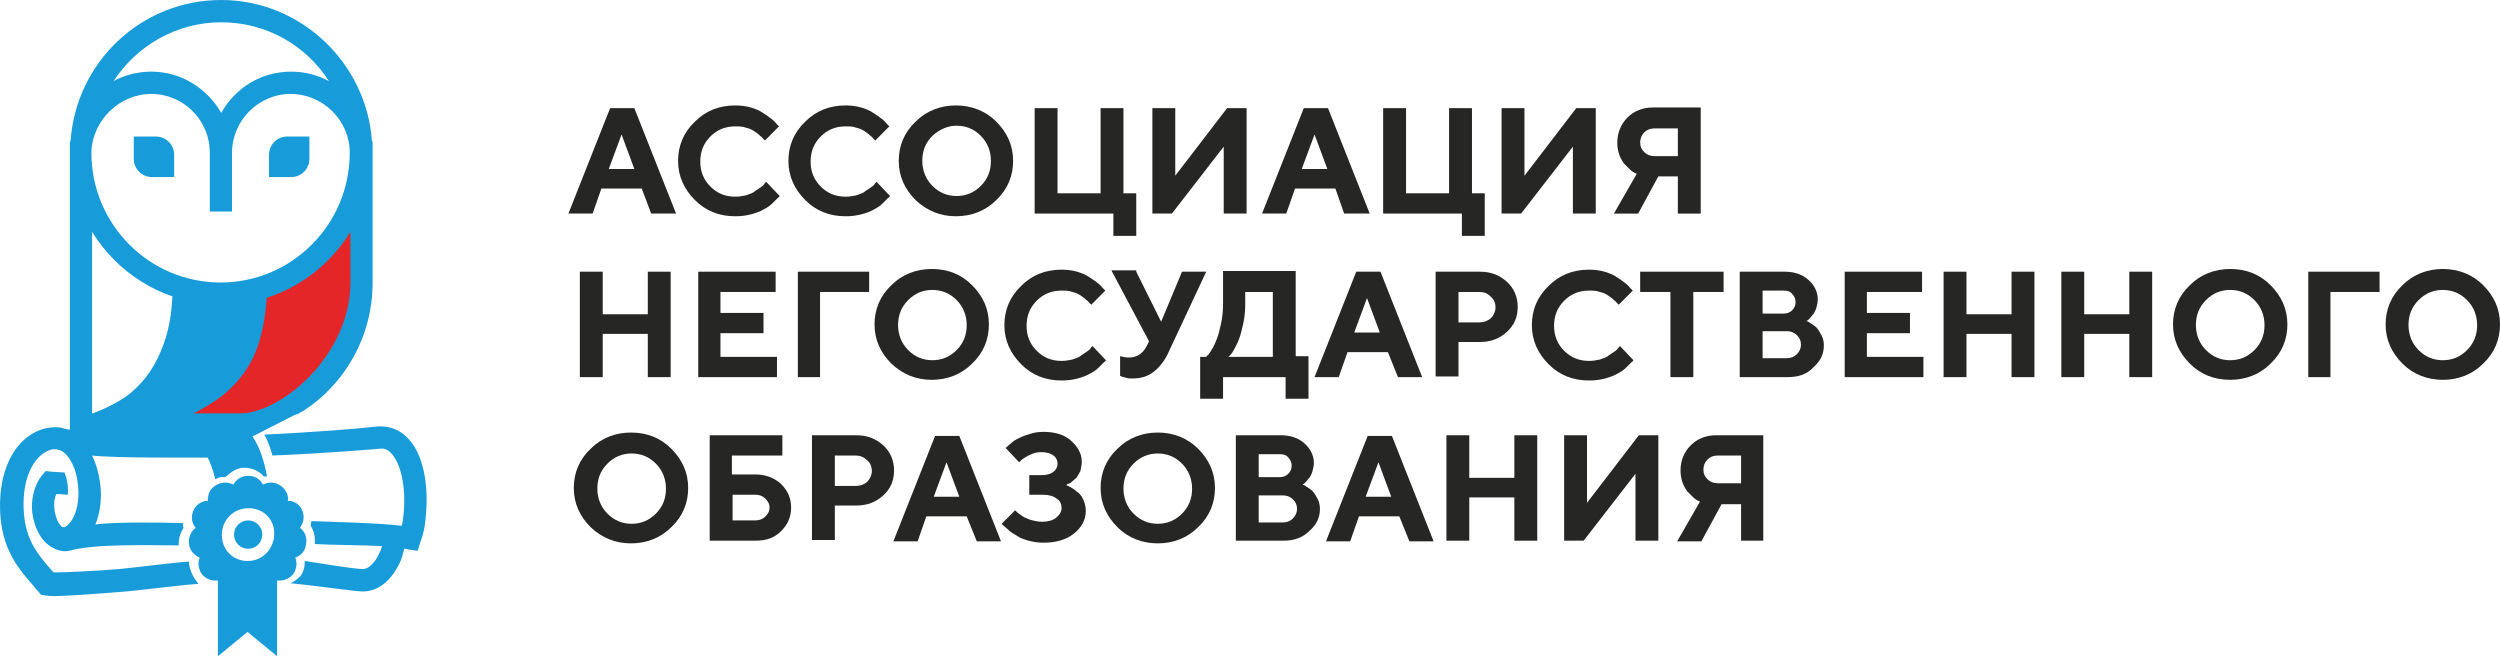 <?xml version="1.0" encoding="UTF-8"?> <svg xmlns="http://www.w3.org/2000/svg" width="160" height="42" viewBox="0 0 160 42" fill="none"> <path d="M41.072 12.068H38.488L37.928 13.668H36.378L39.048 6.921H40.598L43.268 13.668H41.675L41.072 12.068ZM40.598 10.814L39.78 8.608L38.962 10.814H40.598Z" fill="#262624"></path> <path d="M47.057 6.748C47.401 6.748 47.746 6.791 48.047 6.877C48.349 6.964 48.65 7.094 48.822 7.223C49.038 7.353 49.21 7.483 49.382 7.613C49.554 7.742 49.641 7.872 49.727 7.959L49.856 8.088L48.952 8.997C48.952 8.954 48.908 8.954 48.865 8.91C48.822 8.867 48.779 8.781 48.65 8.694C48.521 8.564 48.392 8.478 48.263 8.391C48.133 8.305 47.961 8.218 47.746 8.175C47.531 8.088 47.315 8.088 47.057 8.088C46.411 8.088 45.894 8.305 45.464 8.737C45.033 9.17 44.818 9.689 44.818 10.338C44.818 10.986 45.033 11.505 45.464 11.938C45.894 12.371 46.411 12.587 47.057 12.587C47.315 12.587 47.531 12.544 47.746 12.5C47.961 12.414 48.176 12.371 48.306 12.241C48.435 12.154 48.564 12.068 48.693 11.981C48.822 11.895 48.908 11.808 48.952 11.722L49.038 11.635L49.899 12.544C49.856 12.587 49.856 12.63 49.77 12.673C49.727 12.717 49.597 12.846 49.425 13.019C49.253 13.193 49.038 13.322 48.865 13.409C48.65 13.539 48.392 13.625 48.09 13.711C47.746 13.798 47.444 13.841 47.057 13.841C46.024 13.841 45.162 13.495 44.473 12.803C43.785 12.111 43.397 11.289 43.397 10.294C43.397 9.343 43.741 8.478 44.473 7.786C45.162 7.094 46.024 6.748 47.057 6.748Z" fill="#262624"></path> <path d="M54.118 6.748C54.463 6.748 54.807 6.791 55.109 6.877C55.41 6.964 55.712 7.094 55.884 7.223C56.099 7.353 56.271 7.483 56.444 7.613C56.616 7.742 56.702 7.872 56.788 7.959L56.917 8.088L56.013 8.997C56.013 8.954 55.97 8.954 55.927 8.91C55.884 8.867 55.841 8.781 55.712 8.694C55.583 8.564 55.453 8.478 55.324 8.391C55.195 8.305 55.023 8.218 54.807 8.175C54.592 8.088 54.377 8.088 54.118 8.088C53.473 8.088 52.956 8.305 52.525 8.737C52.095 9.17 51.879 9.689 51.879 10.338C51.879 10.986 52.095 11.505 52.525 11.938C52.956 12.371 53.473 12.587 54.118 12.587C54.377 12.587 54.592 12.544 54.807 12.5C55.023 12.414 55.238 12.371 55.367 12.241C55.496 12.154 55.626 12.068 55.755 11.981C55.884 11.895 55.97 11.808 56.013 11.722L56.099 11.635L56.96 12.544C56.917 12.587 56.917 12.63 56.831 12.673C56.788 12.717 56.659 12.846 56.487 13.019C56.315 13.193 56.099 13.322 55.927 13.409C55.712 13.539 55.453 13.625 55.152 13.711C54.807 13.798 54.506 13.841 54.118 13.841C53.085 13.841 52.224 13.495 51.535 12.803C50.846 12.111 50.459 11.289 50.459 10.294C50.459 9.343 50.803 8.478 51.535 7.786C52.224 7.094 53.085 6.748 54.118 6.748Z" fill="#262624"></path> <path d="M58.596 12.803C57.907 12.111 57.52 11.289 57.52 10.294C57.52 9.343 57.864 8.478 58.596 7.786C59.285 7.094 60.19 6.748 61.18 6.748C62.17 6.748 63.075 7.094 63.764 7.786C64.453 8.478 64.84 9.3 64.84 10.294C64.84 11.246 64.496 12.111 63.764 12.803C63.075 13.495 62.17 13.841 61.18 13.841C60.19 13.841 59.328 13.495 58.596 12.803ZM59.673 8.694C59.242 9.127 59.027 9.646 59.027 10.294C59.027 10.9 59.242 11.462 59.673 11.895C60.103 12.327 60.62 12.544 61.223 12.544C61.826 12.544 62.343 12.327 62.773 11.895C63.204 11.462 63.419 10.943 63.419 10.294C63.419 9.689 63.204 9.127 62.773 8.694C62.343 8.261 61.826 8.045 61.223 8.045C60.62 8.045 60.103 8.305 59.673 8.694Z" fill="#262624"></path> <path d="M66.218 13.668V6.921H67.682V12.371H70.438V6.921H71.901V12.371H72.72V15.096H71.256V13.668H66.218Z" fill="#262624"></path> <path d="M79.782 13.668H78.318V9.386L75.002 13.668H73.753V6.921H75.217V11.246L78.533 6.921H79.782V13.668Z" fill="#262624"></path> <path d="M85.465 12.068H82.882L82.322 13.668H80.772L83.442 6.921H84.992L87.661 13.668H86.025L85.465 12.068ZM84.949 10.814L84.131 8.608L83.312 10.814H84.949Z" fill="#262624"></path> <path d="M88.522 13.668V6.921H89.987V12.371H92.742V6.921H94.206V12.371H95.024V15.096H93.56V13.668H88.522Z" fill="#262624"></path> <path d="M102.086 13.668H100.665V9.386L97.35 13.668H96.101V6.921H97.565V11.246L100.881 6.921H102.129V13.668H102.086Z" fill="#262624"></path> <path d="M108.846 6.921V13.669H107.382V11.29H106.133L104.842 13.669H103.292L104.755 11.117C104.712 11.117 104.669 11.073 104.626 11.073C104.583 11.03 104.454 10.987 104.325 10.857C104.196 10.727 104.067 10.598 103.937 10.468C103.851 10.338 103.722 10.165 103.636 9.905C103.55 9.646 103.507 9.43 103.507 9.127C103.507 8.521 103.722 7.959 104.153 7.527C104.583 7.094 105.143 6.878 105.789 6.878H108.846V6.921ZM104.971 9.127C104.971 9.386 105.057 9.559 105.229 9.732C105.401 9.905 105.617 9.992 105.875 9.992H107.382V8.219H105.875C105.617 8.219 105.401 8.305 105.229 8.478C105.057 8.651 104.971 8.867 104.971 9.127Z" fill="#262624"></path> <path d="M42.923 17.388V24.136H41.459V21.368H38.574V24.136H37.11V17.388H38.574V20.113H41.459V17.388H42.923Z" fill="#262624"></path> <path d="M46.109 22.838H49.726V24.136H44.688V17.388H49.64V18.686H46.109V20.027H48.865V21.324H46.109V22.838Z" fill="#262624"></path> <path d="M51.062 24.136V17.388H55.626V18.686H52.483V24.136H51.062Z" fill="#262624"></path> <path d="M57.047 23.271C56.358 22.579 55.97 21.757 55.97 20.762C55.97 19.81 56.315 18.945 57.047 18.253C57.736 17.561 58.64 17.215 59.63 17.215C60.664 17.215 61.525 17.561 62.214 18.253C62.903 18.945 63.29 19.767 63.29 20.762C63.29 21.713 62.946 22.579 62.214 23.271C61.525 23.963 60.62 24.309 59.63 24.309C58.64 24.309 57.779 23.963 57.047 23.271ZM58.123 19.205C57.693 19.637 57.477 20.156 57.477 20.805C57.477 21.411 57.693 21.973 58.123 22.406C58.554 22.838 59.07 23.054 59.673 23.054C60.276 23.054 60.793 22.838 61.223 22.406C61.654 21.973 61.869 21.454 61.869 20.805C61.869 20.2 61.654 19.637 61.223 19.205C60.793 18.772 60.276 18.556 59.673 18.556C59.07 18.556 58.554 18.772 58.123 19.205Z" fill="#262624"></path> <path d="M67.94 17.258C68.285 17.258 68.629 17.302 68.931 17.388C69.232 17.475 69.533 17.604 69.706 17.734C69.921 17.864 70.093 17.994 70.265 18.123C70.438 18.253 70.524 18.383 70.61 18.469L70.739 18.599L69.835 19.508C69.835 19.464 69.792 19.464 69.749 19.421C69.706 19.378 69.663 19.291 69.533 19.205C69.404 19.075 69.275 18.988 69.146 18.902C69.017 18.816 68.844 18.729 68.629 18.686C68.414 18.599 68.199 18.599 67.94 18.599C67.294 18.599 66.778 18.816 66.347 19.248C65.916 19.68 65.701 20.2 65.701 20.848C65.701 21.497 65.916 22.016 66.347 22.449C66.778 22.881 67.294 23.098 67.94 23.098C68.199 23.098 68.414 23.054 68.629 23.011C68.844 22.925 69.06 22.881 69.189 22.752C69.318 22.665 69.447 22.579 69.576 22.492C69.706 22.406 69.792 22.319 69.835 22.233L69.921 22.146L70.782 23.054C70.739 23.098 70.739 23.141 70.653 23.184C70.61 23.227 70.481 23.357 70.308 23.53C70.136 23.703 69.921 23.833 69.749 23.919C69.533 24.049 69.275 24.136 68.974 24.222C68.629 24.309 68.328 24.352 67.94 24.352C66.907 24.352 66.046 24.006 65.357 23.314C64.668 22.622 64.28 21.8 64.28 20.805C64.28 19.854 64.625 18.988 65.357 18.296C66.046 17.604 66.907 17.258 67.94 17.258Z" fill="#262624"></path> <path d="M72.72 17.388L74.313 20.589L75.648 17.388H77.198L74.83 22.449C74.572 23.055 74.227 23.487 73.84 23.79C73.452 24.093 73.022 24.223 72.462 24.223C72.333 24.223 72.203 24.223 72.074 24.179C71.945 24.136 71.859 24.136 71.773 24.093L71.687 24.049V22.795C71.859 22.838 72.031 22.882 72.246 22.882C72.72 22.882 73.108 22.665 73.366 22.189L73.538 21.843L71.127 17.302H72.72V17.388Z" fill="#262624"></path> <path d="M76.811 22.838H77.198C77.241 22.795 77.241 22.752 77.327 22.709C77.37 22.665 77.456 22.535 77.586 22.319C77.715 22.103 77.801 21.887 77.887 21.67C77.973 21.454 78.059 21.108 78.145 20.719C78.231 20.329 78.275 19.897 78.275 19.421V17.345H82.925V22.795H83.743V25.52H82.279V24.136H78.275V25.52H76.811V22.838ZM79.695 19.464C79.695 19.897 79.652 20.329 79.566 20.719C79.48 21.108 79.394 21.454 79.308 21.67C79.222 21.93 79.093 22.146 79.007 22.319C78.92 22.492 78.834 22.622 78.748 22.709L78.619 22.838H81.461V18.686H79.695V19.464Z" fill="#262624"></path> <path d="M88.824 22.535H86.24L85.68 24.136H84.13L86.8 17.388H88.35L91.02 24.136H89.47L88.824 22.535ZM88.307 21.281L87.489 19.075L86.671 21.281H88.307Z" fill="#262624"></path> <path d="M91.88 17.388H94.722C95.411 17.388 95.971 17.605 96.445 18.037C96.918 18.47 97.133 19.032 97.133 19.637C97.133 20.286 96.918 20.805 96.445 21.238C95.971 21.67 95.411 21.887 94.722 21.887H93.344V24.093H91.88V17.388ZM94.679 18.686H93.344V20.632H94.679C94.981 20.632 95.196 20.546 95.411 20.373C95.583 20.2 95.713 19.94 95.713 19.681C95.713 19.421 95.626 19.162 95.411 18.989C95.196 18.772 94.981 18.686 94.679 18.686Z" fill="#262624"></path> <path d="M101.699 17.258C102.043 17.258 102.388 17.302 102.689 17.388C102.99 17.475 103.292 17.604 103.464 17.734C103.679 17.864 103.851 17.994 104.024 18.123C104.196 18.253 104.282 18.383 104.368 18.469L104.497 18.599L103.593 19.508C103.593 19.464 103.55 19.464 103.507 19.421C103.464 19.378 103.421 19.291 103.292 19.205C103.163 19.075 103.033 18.988 102.904 18.902C102.775 18.816 102.603 18.729 102.388 18.686C102.172 18.599 101.957 18.599 101.699 18.599C101.053 18.599 100.536 18.816 100.105 19.248C99.675 19.68 99.46 20.2 99.46 20.848C99.46 21.497 99.675 22.016 100.105 22.449C100.536 22.881 101.053 23.098 101.699 23.098C101.957 23.098 102.172 23.054 102.388 23.011C102.603 22.925 102.818 22.881 102.947 22.752C103.076 22.665 103.206 22.579 103.335 22.492C103.464 22.406 103.55 22.319 103.593 22.233L103.679 22.146L104.54 23.054C104.497 23.098 104.497 23.141 104.411 23.184C104.368 23.227 104.239 23.357 104.067 23.53C103.895 23.703 103.679 23.833 103.507 23.919C103.292 24.049 103.033 24.136 102.732 24.222C102.387 24.309 102.086 24.352 101.699 24.352C100.665 24.352 99.804 24.006 99.115 23.314C98.426 22.622 98.039 21.8 98.039 20.805C98.039 19.854 98.383 18.988 99.115 18.296C99.804 17.604 100.665 17.258 101.699 17.258Z" fill="#262624"></path> <path d="M105.014 17.388H110.31V18.686H108.372V24.136H106.908V18.686H104.971V17.388H105.014Z" fill="#262624"></path> <path d="M114.4 24.136H111.343V17.388H114.228C114.831 17.388 115.348 17.561 115.735 17.907C116.123 18.253 116.338 18.686 116.338 19.162C116.338 19.335 116.295 19.508 116.252 19.681C116.209 19.854 116.123 19.983 116.08 20.07C115.994 20.157 115.907 20.286 115.864 20.329C115.778 20.416 115.735 20.459 115.692 20.503L115.606 20.546C115.649 20.546 115.692 20.589 115.735 20.589C115.778 20.632 115.864 20.675 115.994 20.762C116.123 20.849 116.252 20.935 116.338 21.065C116.424 21.195 116.51 21.324 116.596 21.497C116.683 21.67 116.726 21.887 116.726 22.103C116.726 22.665 116.51 23.098 116.08 23.487C115.649 23.963 115.089 24.136 114.4 24.136ZM114.142 18.599H112.807V20.07H114.142C114.4 20.07 114.573 19.983 114.702 19.854C114.831 19.724 114.917 19.551 114.917 19.335C114.917 19.118 114.831 18.945 114.702 18.816C114.573 18.643 114.4 18.599 114.142 18.599ZM112.807 22.925H114.357C114.616 22.925 114.831 22.838 115.003 22.665C115.175 22.492 115.262 22.276 115.262 22.06C115.262 21.8 115.175 21.627 115.003 21.454C114.831 21.281 114.616 21.195 114.357 21.195H112.807V22.925Z" fill="#262624"></path> <path d="M119.481 22.838H123.098V24.136H118.061V17.388H123.012V18.686H119.481V20.027H122.237V21.324H119.481V22.838Z" fill="#262624"></path> <path d="M130.203 17.388V24.136H128.739V21.368H125.854V24.136H124.39V17.388H125.854V20.113H128.739V17.388H130.203Z" fill="#262624"></path> <path d="M137.739 17.388V24.136H136.275V21.368H133.39V24.136H131.926V17.388H133.39V20.113H136.275V17.388H137.739Z" fill="#262624"></path> <path d="M140.15 23.271C139.461 22.579 139.073 21.757 139.073 20.762C139.073 19.81 139.418 18.945 140.15 18.253C140.839 17.561 141.743 17.215 142.733 17.215C143.767 17.215 144.628 17.561 145.317 18.253C146.006 18.945 146.393 19.767 146.393 20.762C146.393 21.713 146.049 22.579 145.317 23.271C144.628 23.963 143.724 24.309 142.733 24.309C141.7 24.309 140.839 23.963 140.15 23.271ZM141.183 19.205C140.753 19.637 140.537 20.156 140.537 20.805C140.537 21.411 140.753 21.973 141.183 22.406C141.614 22.838 142.13 23.054 142.733 23.054C143.336 23.054 143.853 22.838 144.283 22.406C144.714 21.973 144.929 21.454 144.929 20.805C144.929 20.2 144.714 19.637 144.283 19.205C143.853 18.772 143.336 18.556 142.733 18.556C142.13 18.556 141.614 18.772 141.183 19.205Z" fill="#262624"></path> <path d="M147.729 24.136V17.388H152.293V18.686H149.149V24.136H147.729Z" fill="#262624"></path> <path d="M153.757 23.271C153.068 22.579 152.68 21.757 152.68 20.762C152.68 19.81 153.025 18.945 153.757 18.253C154.446 17.561 155.35 17.215 156.34 17.215C157.331 17.215 158.235 17.561 158.924 18.253C159.613 18.945 160 19.767 160 20.762C160 21.713 159.656 22.579 158.924 23.271C158.235 23.963 157.331 24.309 156.34 24.309C155.35 24.309 154.446 23.963 153.757 23.271ZM154.79 19.205C154.359 19.637 154.144 20.156 154.144 20.805C154.144 21.411 154.359 21.973 154.79 22.406C155.221 22.838 155.737 23.054 156.34 23.054C156.943 23.054 157.46 22.838 157.89 22.406C158.321 21.973 158.536 21.454 158.536 20.805C158.536 20.2 158.321 19.637 157.89 19.205C157.46 18.772 156.943 18.556 156.34 18.556C155.737 18.556 155.221 18.772 154.79 19.205Z" fill="#262624"></path> <path d="M37.799 33.738C37.11 33.046 36.723 32.224 36.723 31.23C36.723 30.278 37.067 29.413 37.799 28.721C38.488 28.029 39.392 27.683 40.383 27.683C41.416 27.683 42.277 28.029 42.966 28.721C43.655 29.413 44.043 30.235 44.043 31.23C44.043 32.181 43.698 33.046 42.966 33.738C42.277 34.43 41.373 34.776 40.383 34.776C39.392 34.776 38.531 34.43 37.799 33.738ZM38.876 29.672C38.445 30.105 38.23 30.624 38.23 31.273C38.23 31.878 38.445 32.441 38.876 32.873C39.306 33.306 39.823 33.522 40.426 33.522C41.029 33.522 41.545 33.306 41.976 32.873C42.406 32.441 42.622 31.922 42.622 31.273C42.622 30.667 42.406 30.105 41.976 29.672C41.545 29.24 41.029 29.023 40.426 29.023C39.823 29.023 39.306 29.24 38.876 29.672Z" fill="#262624"></path> <path d="M48.349 34.604H45.421V27.856H50.071V29.154H46.842V30.365H48.349C48.995 30.365 49.554 30.581 49.985 30.97C50.416 31.403 50.631 31.879 50.631 32.484C50.631 33.09 50.416 33.566 49.985 33.998C49.554 34.431 49.038 34.604 48.349 34.604ZM46.885 33.306H48.349C48.607 33.306 48.822 33.219 48.995 33.047C49.167 32.873 49.253 32.7 49.253 32.484C49.253 32.268 49.167 32.095 48.995 31.922C48.822 31.749 48.607 31.662 48.349 31.662H46.885V33.306Z" fill="#262624"></path> <path d="M51.966 27.856H54.808C55.497 27.856 56.056 28.072 56.53 28.505C57.004 28.937 57.219 29.5 57.219 30.105C57.219 30.754 57.004 31.273 56.53 31.706C56.056 32.138 55.497 32.354 54.808 32.354H53.43V34.56H51.966V27.856ZM54.765 29.154H53.43V31.1H54.765C55.066 31.1 55.281 31.014 55.497 30.84C55.669 30.668 55.798 30.408 55.798 30.148C55.798 29.889 55.712 29.629 55.497 29.456C55.281 29.24 55.023 29.154 54.765 29.154Z" fill="#262624"></path> <path d="M61.869 33.046H59.286L58.726 34.647H57.176L59.845 27.899H61.395L64.065 34.647H62.515L61.869 33.046ZM61.395 31.792L60.577 29.586L59.759 31.792H61.395Z" fill="#262624"></path> <path d="M68.242 31.056C68.285 31.056 68.328 31.099 68.371 31.099C68.414 31.143 68.543 31.186 68.673 31.273C68.802 31.359 68.931 31.489 69.06 31.575C69.189 31.705 69.275 31.835 69.362 32.051C69.448 32.267 69.491 32.484 69.491 32.7C69.491 33.262 69.232 33.738 68.759 34.127C68.285 34.517 67.639 34.733 66.778 34.733C66.477 34.733 66.132 34.69 65.831 34.603C65.529 34.517 65.271 34.43 65.099 34.3C64.883 34.171 64.711 34.084 64.582 33.954C64.453 33.825 64.324 33.738 64.238 33.651L64.108 33.522L64.97 32.657L65.056 32.743C65.099 32.786 65.142 32.83 65.271 32.916C65.4 33.003 65.486 33.089 65.615 33.133C65.745 33.176 65.874 33.262 66.089 33.306C66.261 33.349 66.477 33.392 66.692 33.392C67.079 33.392 67.381 33.306 67.596 33.133C67.811 32.959 67.941 32.743 67.941 32.527C67.941 32.267 67.855 32.051 67.639 31.921C67.424 31.748 67.123 31.662 66.735 31.662H65.874V30.407H66.692C67.036 30.407 67.252 30.321 67.424 30.191C67.596 30.061 67.682 29.888 67.682 29.672C67.682 29.456 67.596 29.283 67.424 29.153C67.252 29.023 66.993 28.937 66.649 28.937C66.391 28.937 66.175 28.98 65.917 29.11C65.702 29.196 65.529 29.326 65.4 29.413L65.228 29.586L64.367 28.677C64.367 28.634 64.41 28.634 64.453 28.591C64.496 28.547 64.582 28.461 64.754 28.331C64.883 28.201 65.056 28.115 65.228 28.029C65.4 27.942 65.615 27.855 65.917 27.769C66.175 27.682 66.477 27.639 66.778 27.639C67.51 27.639 68.113 27.812 68.543 28.201C68.974 28.591 69.232 29.023 69.232 29.542C69.232 29.759 69.189 29.932 69.146 30.148C69.06 30.321 68.974 30.451 68.888 30.581C68.802 30.667 68.673 30.753 68.587 30.84C68.5 30.927 68.414 30.97 68.328 30.97L68.242 31.056Z" fill="#262624"></path> <path d="M71.514 33.738C70.826 33.046 70.438 32.224 70.438 31.23C70.438 30.278 70.782 29.413 71.514 28.721C72.203 28.029 73.108 27.683 74.098 27.683C75.088 27.683 75.993 28.029 76.681 28.721C77.37 29.413 77.758 30.235 77.758 31.23C77.758 32.181 77.413 33.046 76.681 33.738C75.993 34.43 75.088 34.776 74.098 34.776C73.108 34.776 72.203 34.43 71.514 33.738ZM72.548 29.672C72.117 30.105 71.902 30.624 71.902 31.273C71.902 31.878 72.117 32.441 72.548 32.873C72.978 33.306 73.495 33.522 74.098 33.522C74.701 33.522 75.218 33.306 75.648 32.873C76.079 32.441 76.294 31.922 76.294 31.273C76.294 30.667 76.079 30.105 75.648 29.672C75.218 29.24 74.701 29.023 74.098 29.023C73.495 29.023 72.978 29.24 72.548 29.672Z" fill="#262624"></path> <path d="M82.15 34.604H79.093V27.856H81.978C82.581 27.856 83.097 28.029 83.485 28.375C83.872 28.721 84.088 29.154 84.088 29.629C84.088 29.802 84.044 29.975 84.001 30.148C83.958 30.322 83.872 30.451 83.829 30.538C83.743 30.624 83.657 30.754 83.614 30.797C83.528 30.884 83.485 30.927 83.442 30.97L83.356 31.014C83.399 31.014 83.442 31.057 83.485 31.057C83.528 31.1 83.614 31.143 83.743 31.23C83.872 31.316 84.001 31.403 84.088 31.533C84.174 31.662 84.26 31.792 84.346 31.965C84.432 32.138 84.475 32.354 84.475 32.571C84.475 33.133 84.26 33.566 83.829 33.955C83.356 34.431 82.796 34.604 82.15 34.604ZM81.892 29.067H80.557V30.538H81.892C82.15 30.538 82.322 30.451 82.451 30.322C82.581 30.192 82.667 30.019 82.667 29.802C82.667 29.586 82.581 29.413 82.451 29.283C82.322 29.11 82.107 29.067 81.892 29.067ZM80.557 33.436H82.107C82.365 33.436 82.581 33.349 82.753 33.176C82.925 33.003 83.011 32.787 83.011 32.571C83.011 32.311 82.925 32.138 82.753 31.965C82.581 31.792 82.365 31.706 82.107 31.706H80.557V33.436Z" fill="#262624"></path> <path d="M89.556 33.046H86.972L86.412 34.647H84.862L87.532 27.899H89.082L91.752 34.647H90.202L89.556 33.046ZM89.039 31.792L88.221 29.586L87.403 31.792H89.039Z" fill="#262624"></path> <path d="M98.383 27.856V34.604H96.919V31.835H94.034V34.604H92.57V27.856H94.034V30.581H96.919V27.856H98.383Z" fill="#262624"></path> <path d="M106.134 34.604H104.67V30.322L101.354 34.604H100.105V27.856H101.569V32.181L104.885 27.856H106.134V34.604Z" fill="#262624"></path> <path d="M112.85 27.856V34.604H111.429V32.268H110.18L108.888 34.647H107.338L108.802 32.095C108.759 32.095 108.716 32.052 108.673 32.052C108.63 32.008 108.501 31.965 108.372 31.835C108.243 31.706 108.113 31.576 107.984 31.446C107.898 31.316 107.769 31.143 107.683 30.884C107.597 30.624 107.554 30.408 107.554 30.105C107.554 29.5 107.769 28.937 108.2 28.505C108.63 28.072 109.19 27.856 109.836 27.856H112.85ZM109.018 30.062C109.018 30.322 109.104 30.494 109.276 30.668C109.448 30.84 109.664 30.927 109.922 30.927H111.429V29.154H109.922C109.664 29.154 109.448 29.24 109.276 29.413C109.104 29.586 109.018 29.802 109.018 30.062Z" fill="#262624"></path> <path d="M13.945 18.686C16.184 18.599 17.26 18.253 17.26 18.253C17.26 18.253 17.217 20.157 16.959 21.411C16.7 22.665 16.356 24.352 14.935 25.434C13.514 26.515 12.524 26.904 11.921 26.818C11.318 26.731 8.175 26.602 8.175 26.515C8.175 26.428 9.983 26.256 10.371 23.963C10.801 21.671 12.222 20.416 12.222 19.378C12.222 18.34 13.945 18.686 13.945 18.686Z" fill="#189CD9"></path> <path d="M19.843 17.129C20.705 16.307 21.437 16.004 22.126 14.923C22.858 13.841 22.987 13.928 22.987 14.447C22.987 14.966 23.03 15.961 22.987 17.907C22.944 19.854 22.212 21.93 21.523 23.011C20.791 24.093 19.413 26.212 18.164 26.774C17.561 27.034 15.408 26.948 14.892 26.861C14.375 26.818 13.126 27.25 14.03 25.996C14.935 24.785 16.485 23.833 16.786 21.8C16.959 20.676 17.734 18.556 17.734 18.426C17.734 18.297 19.843 17.129 19.843 17.129Z" fill="#E52628"></path> <path d="M6.366 27.726L5.893 26.472C5.893 26.472 7.486 25.91 8.433 25.088C9.337 24.309 9.983 23.358 10.457 22.06C10.93 20.806 11.017 19.551 11.06 18.47L12.48 18.513C12.438 19.681 12.308 21.065 11.792 22.536C11.189 24.223 10.285 25.174 9.38 25.953C8.218 26.948 6.452 27.726 6.366 27.726Z" fill="#189CD9"></path> <path d="M12.093 27.553L11.748 26.775C11.748 26.775 13.557 25.953 14.504 25.088C15.279 24.396 16.098 23.444 16.571 21.93C17.002 20.546 17.088 19.119 17.131 17.951L17.949 17.994C17.906 19.249 17.82 20.676 17.346 22.19C16.829 23.92 15.839 25.001 15.064 25.737C14.031 26.688 12.179 27.51 12.093 27.553Z" fill="#E52628"></path> <path d="M19.801 10.165V8.738H18.38C17.734 8.738 17.217 9.257 17.217 9.905V11.333H18.638C19.284 11.333 19.801 10.814 19.801 10.165Z" fill="#189CD9"></path> <path d="M9.725 11.333H11.146V9.905C11.146 9.257 10.629 8.738 9.983 8.738H8.562V10.165C8.562 10.814 9.079 11.333 9.725 11.333Z" fill="#189CD9"></path> <path d="M12.309 36.766C12.179 36.506 12.093 36.204 12.093 35.944C11.189 35.987 8.605 36.333 7.615 36.42C6.022 36.55 4.127 36.636 3.438 36.636C3.395 36.593 3.352 36.55 3.309 36.506C2.491 35.555 1.716 34.69 1.544 33.003C1.329 30.84 2.061 29.11 3.309 28.764C3.568 28.721 3.783 28.764 3.998 28.894C4.515 29.24 4.902 30.061 4.989 31.056C5.161 32.484 4.601 33.565 4.127 33.738C4.084 33.738 4.084 33.738 3.998 33.738C3.783 33.608 3.568 33.219 3.481 32.57C3.438 32.224 3.481 31.878 3.611 31.619C3.869 31.619 4.127 31.662 4.343 31.662C4.386 31.056 4.257 30.537 4.127 30.235C3.826 30.235 3.525 30.191 3.309 30.191L2.922 30.148L2.663 30.451C2.19 31.056 1.974 31.965 2.061 32.786C2.19 33.781 2.62 34.603 3.266 34.992C3.611 35.209 4.041 35.339 4.429 35.252C6.065 34.776 9.596 34.906 11.447 34.906C11.404 34.517 11.533 34.127 11.749 33.781C11.706 33.695 11.706 33.565 11.706 33.479C10.371 33.435 7.443 33.392 6.108 33.565C6.409 32.83 6.539 31.878 6.409 30.927C6.323 30.278 6.151 29.672 5.893 29.153C7.4 29.326 12.007 29.283 13.816 29.283C13.557 28.591 12.954 28.029 12.567 27.812C10.199 27.812 5.462 27.812 4.084 27.423C3.697 27.293 3.266 27.337 2.879 27.423C0.898 27.942 -0.222 30.235 0.037 33.176C0.252 35.339 1.242 36.463 2.147 37.501C2.233 37.631 2.362 37.761 2.448 37.847L2.62 38.064L2.879 38.107C3.008 38.107 3.137 38.15 3.395 38.15C4.084 38.15 5.419 38.064 7.615 37.891C8.864 37.804 11.706 37.415 12.696 37.371C12.567 37.199 12.438 37.026 12.309 36.766ZM26.044 27.985C25.527 27.466 24.882 27.25 24.15 27.293C23.116 27.423 19.844 27.683 16.916 27.812C17.131 28.202 17.303 28.634 17.433 29.153C20.834 29.023 24.236 28.721 24.279 28.721C24.58 28.677 24.796 28.764 25.011 28.98C25.657 29.629 26.001 31.186 25.829 32.916C25.786 33.176 25.786 33.435 25.7 33.652C24.537 33.479 20.963 33.392 19.93 33.349C19.93 33.435 19.887 33.522 19.887 33.652C20.102 33.998 20.188 34.387 20.145 34.819C20.705 34.863 23.805 34.906 24.451 34.949C24.365 35.166 24.365 35.295 24.322 35.295C24.107 35.858 23.633 36.463 23.159 36.42L22.729 36.377C22.513 36.377 19.758 35.944 19.499 35.901C19.499 35.901 19.542 36.333 19.327 36.723C19.198 36.939 18.939 37.155 18.595 37.328C19.198 37.371 22.169 37.761 22.599 37.804L23.073 37.847C24.15 37.934 25.097 37.155 25.657 35.858C25.7 35.771 25.743 35.598 25.872 35.122C25.958 35.122 26.044 35.122 26.13 35.166L26.733 35.252L26.905 34.69C27.121 34.127 27.207 33.652 27.25 33.046C27.465 30.883 27.035 28.937 26.044 27.985Z" fill="#189CD9"></path> <path d="M15.021 27.207H11.835C11.318 27.207 10.845 27.64 10.457 28.332H12.179C12.868 28.332 13.471 29.327 13.773 30.668C13.902 30.624 14.031 30.495 14.418 30.538C14.763 30.235 15.15 29.932 15.624 29.932C16.356 29.932 16.787 30.365 16.873 30.495C16.959 30.495 17.002 30.495 17.088 30.495C16.744 28.548 15.969 27.207 15.021 27.207Z" fill="#189CD9"></path> <path d="M19.198 33.782C19.413 33.479 19.5 33.133 19.37 32.744C19.241 32.311 18.854 32.052 18.423 32.052C18.466 31.792 18.38 31.532 18.208 31.316C17.992 31.057 17.691 30.884 17.347 30.884C17.174 30.884 17.002 30.927 16.83 31.014C16.658 30.668 16.313 30.451 15.883 30.451C15.495 30.451 15.108 30.668 14.935 31.014C14.763 30.927 14.591 30.884 14.419 30.884C14.074 30.884 13.73 31.057 13.514 31.316C13.342 31.532 13.299 31.792 13.299 32.052C12.868 32.052 12.481 32.354 12.352 32.744C12.223 33.09 12.266 33.479 12.524 33.782C12.223 33.998 12.05 34.387 12.094 34.82C12.136 35.209 12.438 35.555 12.782 35.685C12.653 35.988 12.696 36.291 12.825 36.593C12.998 36.939 13.385 37.156 13.773 37.156C13.816 37.156 13.902 37.156 13.945 37.156V42L15.84 40.443L17.734 42V37.156C17.777 37.156 17.863 37.156 17.906 37.156C18.294 37.156 18.681 36.939 18.854 36.593C18.983 36.334 19.026 35.988 18.897 35.685C19.284 35.555 19.543 35.252 19.586 34.82C19.672 34.387 19.5 33.998 19.198 33.782ZM15.883 35.901C15.753 35.901 15.624 35.901 15.452 35.858C14.849 35.728 14.376 35.252 14.246 34.647C13.988 33.522 14.806 32.527 15.883 32.527C16.012 32.527 16.141 32.527 16.313 32.571C16.916 32.7 17.39 33.176 17.519 33.782C17.734 34.906 16.916 35.901 15.883 35.901Z" fill="#189CD9"></path> <path d="M6.065 26.515H5.893V14.836C7.486 17.431 10.242 19.205 13.385 19.465C13.858 19.508 14.418 19.508 14.935 19.465C15.236 19.421 15.538 19.378 15.839 19.335C15.968 19.335 16.055 19.291 16.184 19.291C18.81 18.729 21.049 17.085 22.427 14.836V18.08C22.427 22.709 18.035 26.472 15.279 26.472H10.5C10.543 26.472 6.065 26.515 6.065 26.515H19.026C19.241 26.385 19.413 26.299 19.413 26.299C22.083 24.569 23.848 21.541 23.848 18.08V9.775V9.04H23.805C23.46 4.023 19.241 0 14.16 0C9.036 0 4.859 3.979 4.515 9.04H4.472V9.775V26.515H6.065ZM14.16 1.427C17.045 1.427 19.585 2.898 21.049 5.191C20.317 4.801 19.499 4.585 18.638 4.585C16.7 4.585 15.064 5.623 14.16 7.223C13.256 5.666 11.619 4.585 9.682 4.585C8.821 4.585 7.959 4.801 7.271 5.191C8.734 2.941 11.275 1.427 14.16 1.427ZM9.682 6.012C11.749 6.012 13.428 7.699 13.428 9.775V13.539H14.849V9.775C14.849 7.699 16.571 6.012 18.595 6.012C20.662 6.012 22.384 7.699 22.384 9.775C22.384 14.361 18.681 18.08 14.117 18.08C9.553 18.08 5.85 14.361 5.85 9.775C5.893 7.699 7.658 6.012 9.682 6.012Z" fill="#189CD9"></path> <path d="M15.882 28.072L4.472 27.943V26.472H19.026L15.882 28.072Z" fill="#189CD9"></path> <path d="M15.882 35.122C16.381 35.122 16.786 34.716 16.786 34.214C16.786 33.712 16.381 33.306 15.882 33.306C15.382 33.306 14.977 33.712 14.977 34.214C14.977 34.716 15.382 35.122 15.882 35.122Z" fill="#189CD9"></path> </svg> 